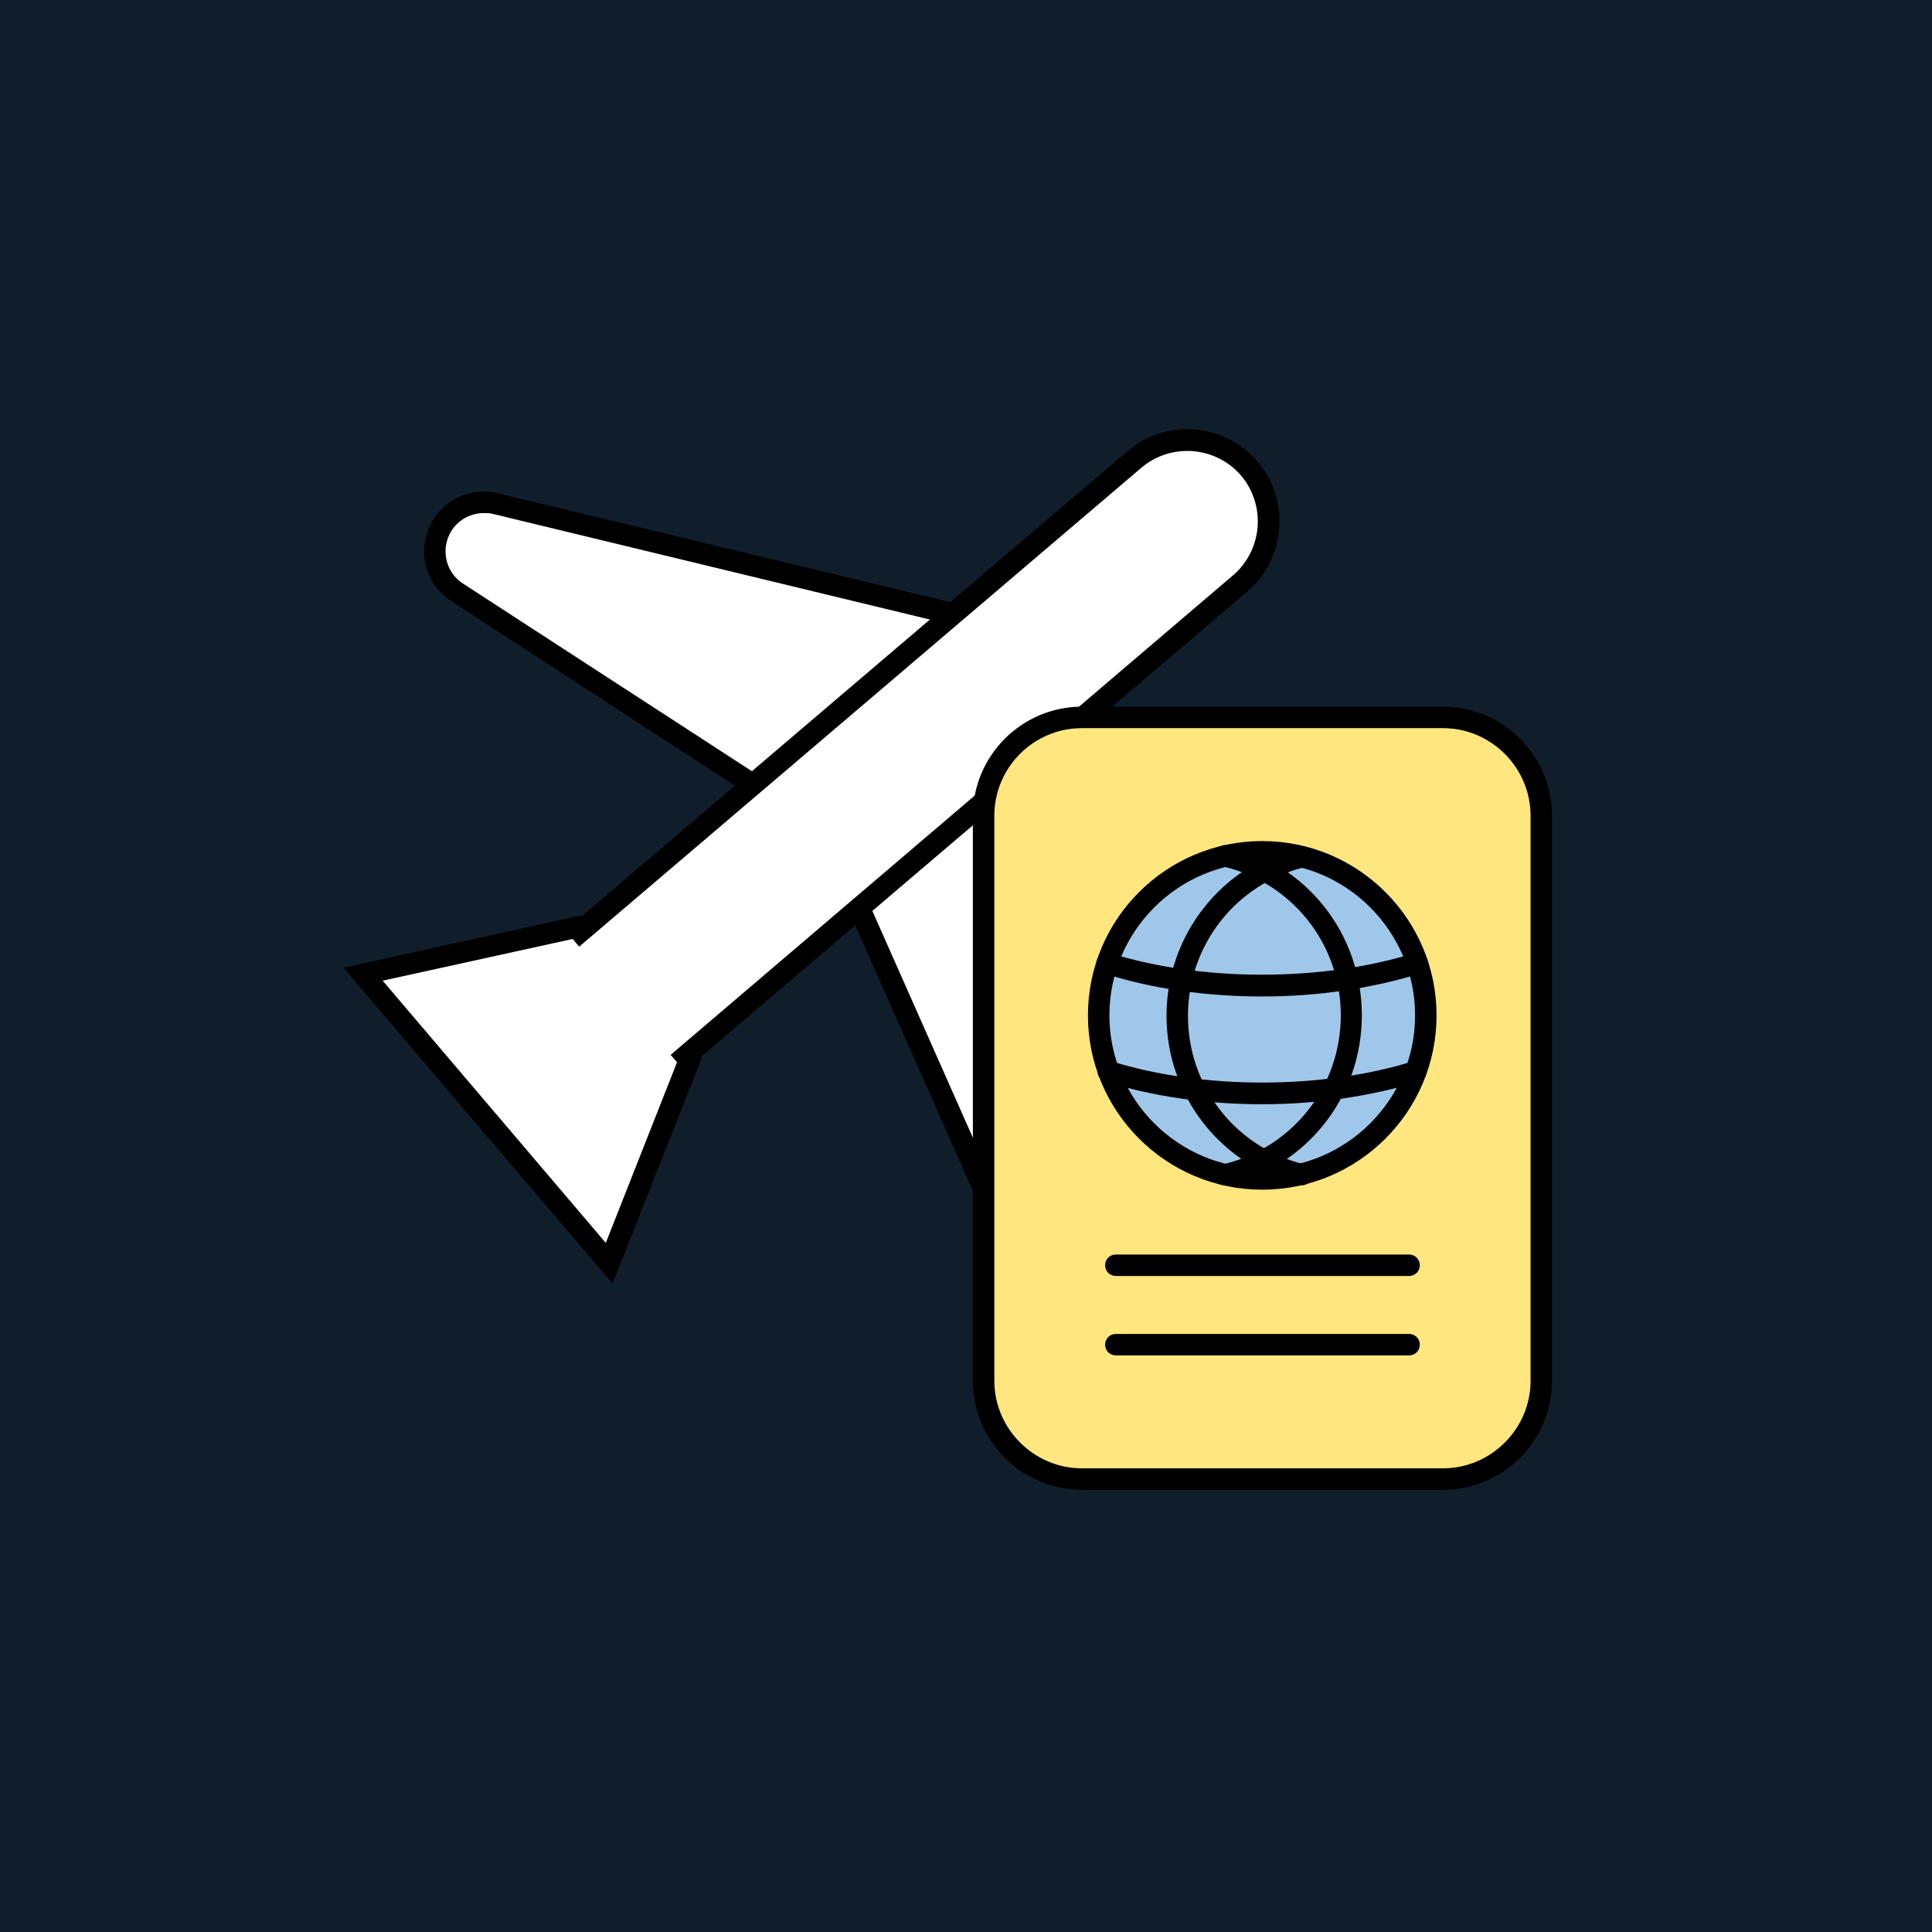 <svg xmlns="http://www.w3.org/2000/svg" width="45" height="45" viewBox="0 0 45 45" fill="none"><rect width="45" height="45" fill="#101E2C"></rect><g clip-path="url(#clip0_106_1238)"><path d="M20.02 21.15L23.37 28.72C23.58 29.19 24.08 29.46 24.59 29.39C25.18 29.3 25.6 28.77 25.55 28.18L24.7 17.17L20.02 21.16V21.15Z" fill="white"></path><path d="M24.41 29.65C23.87 29.65 23.36 29.33 23.14 28.82L19.71 21.08L24.91 16.65L25.79 28.15C25.85 28.87 25.33 29.52 24.62 29.63C24.55 29.64 24.48 29.65 24.41 29.65V29.65ZM20.32 21.22L23.6 28.62C23.76 28.99 24.16 29.2 24.55 29.14C25.01 29.07 25.34 28.65 25.3 28.19L24.49 17.66L20.32 21.21V21.22Z" fill="black"></path><path d="M17.59 18.3L10.65 13.79C10.22 13.51 10.03 12.97 10.19 12.48C10.37 11.91 10.96 11.58 11.54 11.72L22.28 14.3L17.6 18.29L17.59 18.3Z" fill="white"></path><path d="M17.61 18.62L10.51 14C9.98 13.66 9.75 13 9.95 12.41C10.17 11.72 10.89 11.32 11.6 11.49L22.82 14.19L17.62 18.62H17.61ZM11.27 11.95C10.89 11.95 10.54 12.19 10.42 12.57C10.3 12.95 10.44 13.37 10.78 13.59L17.57 18L21.74 14.45L11.48 11.97C11.41 11.95 11.34 11.95 11.27 11.95Z" fill="black"></path><path d="M16.07 24.69L15.99 24.59L28.88 13.59C29.68 12.91 29.77 11.71 29.09 10.91C28.41 10.11 27.21 10.02 26.41 10.7L13.52 21.7L13.44 21.6L8.46 22.69L10.09 24.61L12.55 27.5L14.18 29.42L16.05 24.68L16.07 24.69Z" fill="white"></path><path d="M14.27 29.9L8 22.54L13.53 21.32L13.55 21.34L26.26 10.51C27.16 9.74 28.52 9.85 29.29 10.75C30.06 11.65 29.95 13.01 29.05 13.78L16.33 24.61L16.35 24.63L14.27 29.89V29.9ZM8.92 22.85L14.11 28.95L15.77 24.74L15.62 24.57L28.72 13.4C29.41 12.81 29.49 11.77 28.91 11.08C28.32 10.39 27.28 10.31 26.59 10.89L13.49 22.05L13.34 21.87L8.92 22.84V22.85Z" fill="black"></path><path d="M33.61 16.71H25.2C23.935 16.71 22.91 17.735 22.91 19V32.16C22.91 33.425 23.935 34.45 25.2 34.45H33.61C34.875 34.45 35.9 33.425 35.9 32.16V19C35.9 17.735 34.875 16.71 33.61 16.71Z" fill="#FFE67E"></path><path d="M33.61 34.7H25.2C23.8 34.7 22.66 33.56 22.66 32.16V19C22.66 17.6 23.8 16.46 25.2 16.46H33.61C35.01 16.46 36.15 17.6 36.15 19V32.16C36.15 33.56 35.01 34.7 33.61 34.7ZM25.2 16.96C24.07 16.96 23.16 17.88 23.16 19V32.16C23.16 33.28 24.08 34.2 25.2 34.2H33.61C34.73 34.2 35.65 33.28 35.65 32.16V19C35.65 17.88 34.73 16.96 33.61 16.96H25.2Z" fill="black"></path><path d="M29.4 27.46C31.504 27.46 33.21 25.754 33.21 23.65C33.21 21.546 31.504 19.84 29.4 19.84C27.296 19.84 25.59 21.546 25.59 23.65C25.59 25.754 27.296 27.46 29.4 27.46Z" fill="#9FC7EA"></path><path d="M29.4 27.71C27.16 27.71 25.34 25.89 25.34 23.65C25.34 21.41 27.16 19.59 29.4 19.59C31.64 19.59 33.46 21.41 33.46 23.65C33.46 25.89 31.64 27.71 29.4 27.71ZM29.4 20.09C27.44 20.09 25.84 21.69 25.84 23.65C25.84 25.61 27.44 27.21 29.4 27.21C31.36 27.21 32.96 25.61 32.96 23.65C32.96 21.69 31.36 20.09 29.4 20.09Z" fill="black"></path><path d="M30.32 27.6C30.32 27.6 30.28 27.6 30.26 27.6C28.44 27.15 27.17 25.53 27.17 23.66C27.17 21.79 28.44 20.16 30.26 19.72C30.39 19.69 30.53 19.77 30.56 19.9C30.59 20.03 30.51 20.17 30.38 20.2C28.79 20.59 27.67 22.01 27.67 23.66C27.67 25.31 28.78 26.73 30.38 27.12C30.51 27.15 30.6 27.29 30.56 27.42C30.53 27.53 30.43 27.61 30.32 27.61V27.6Z" fill="black"></path><path d="M29.4 23.21C28.1 23.21 26.82 23.03 25.71 22.67C25.58 22.63 25.5 22.49 25.55 22.36C25.59 22.23 25.73 22.15 25.86 22.2C27.99 22.87 30.8 22.87 32.94 22.2C33.08 22.16 33.21 22.23 33.25 22.36C33.29 22.49 33.22 22.63 33.09 22.67C31.97 23.02 30.7 23.21 29.4 23.21V23.21Z" fill="black"></path><path d="M29.4 25.72C28.11 25.72 26.85 25.54 25.74 25.19C25.61 25.15 25.53 25.01 25.58 24.88C25.62 24.75 25.76 24.67 25.89 24.72C28.01 25.38 30.79 25.38 32.91 24.72C33.04 24.68 33.18 24.75 33.22 24.88C33.26 25.01 33.19 25.15 33.06 25.19C31.95 25.53 30.69 25.72 29.4 25.72V25.72Z" fill="black"></path><path d="M28.53 27.61C28.42 27.61 28.31 27.53 28.29 27.42C28.26 27.29 28.34 27.15 28.48 27.12C30.1 26.74 31.23 25.31 31.23 23.65C31.23 21.99 30.1 20.56 28.48 20.18C28.35 20.15 28.26 20.01 28.29 19.88C28.32 19.75 28.45 19.66 28.59 19.69C30.43 20.12 31.72 21.75 31.72 23.65C31.72 25.55 30.43 27.17 28.59 27.61C28.57 27.61 28.55 27.61 28.53 27.61V27.61Z" fill="black"></path><path d="M32.82 29.72H25.99C25.85 29.72 25.74 29.61 25.74 29.47C25.74 29.33 25.85 29.22 25.99 29.22H32.82C32.96 29.22 33.07 29.33 33.07 29.47C33.07 29.61 32.96 29.72 32.82 29.72Z" fill="black"></path><path d="M32.82 31.57H25.99C25.85 31.57 25.74 31.46 25.74 31.32C25.74 31.18 25.85 31.07 25.99 31.07H32.82C32.96 31.07 33.07 31.18 33.07 31.32C33.07 31.46 32.96 31.57 32.82 31.57Z" fill="black"></path></g><defs><clipPath id="clip0_106_1238"><rect width="28.15" height="24.7" fill="white" transform="translate(8 10)"></rect></clipPath></defs></svg>